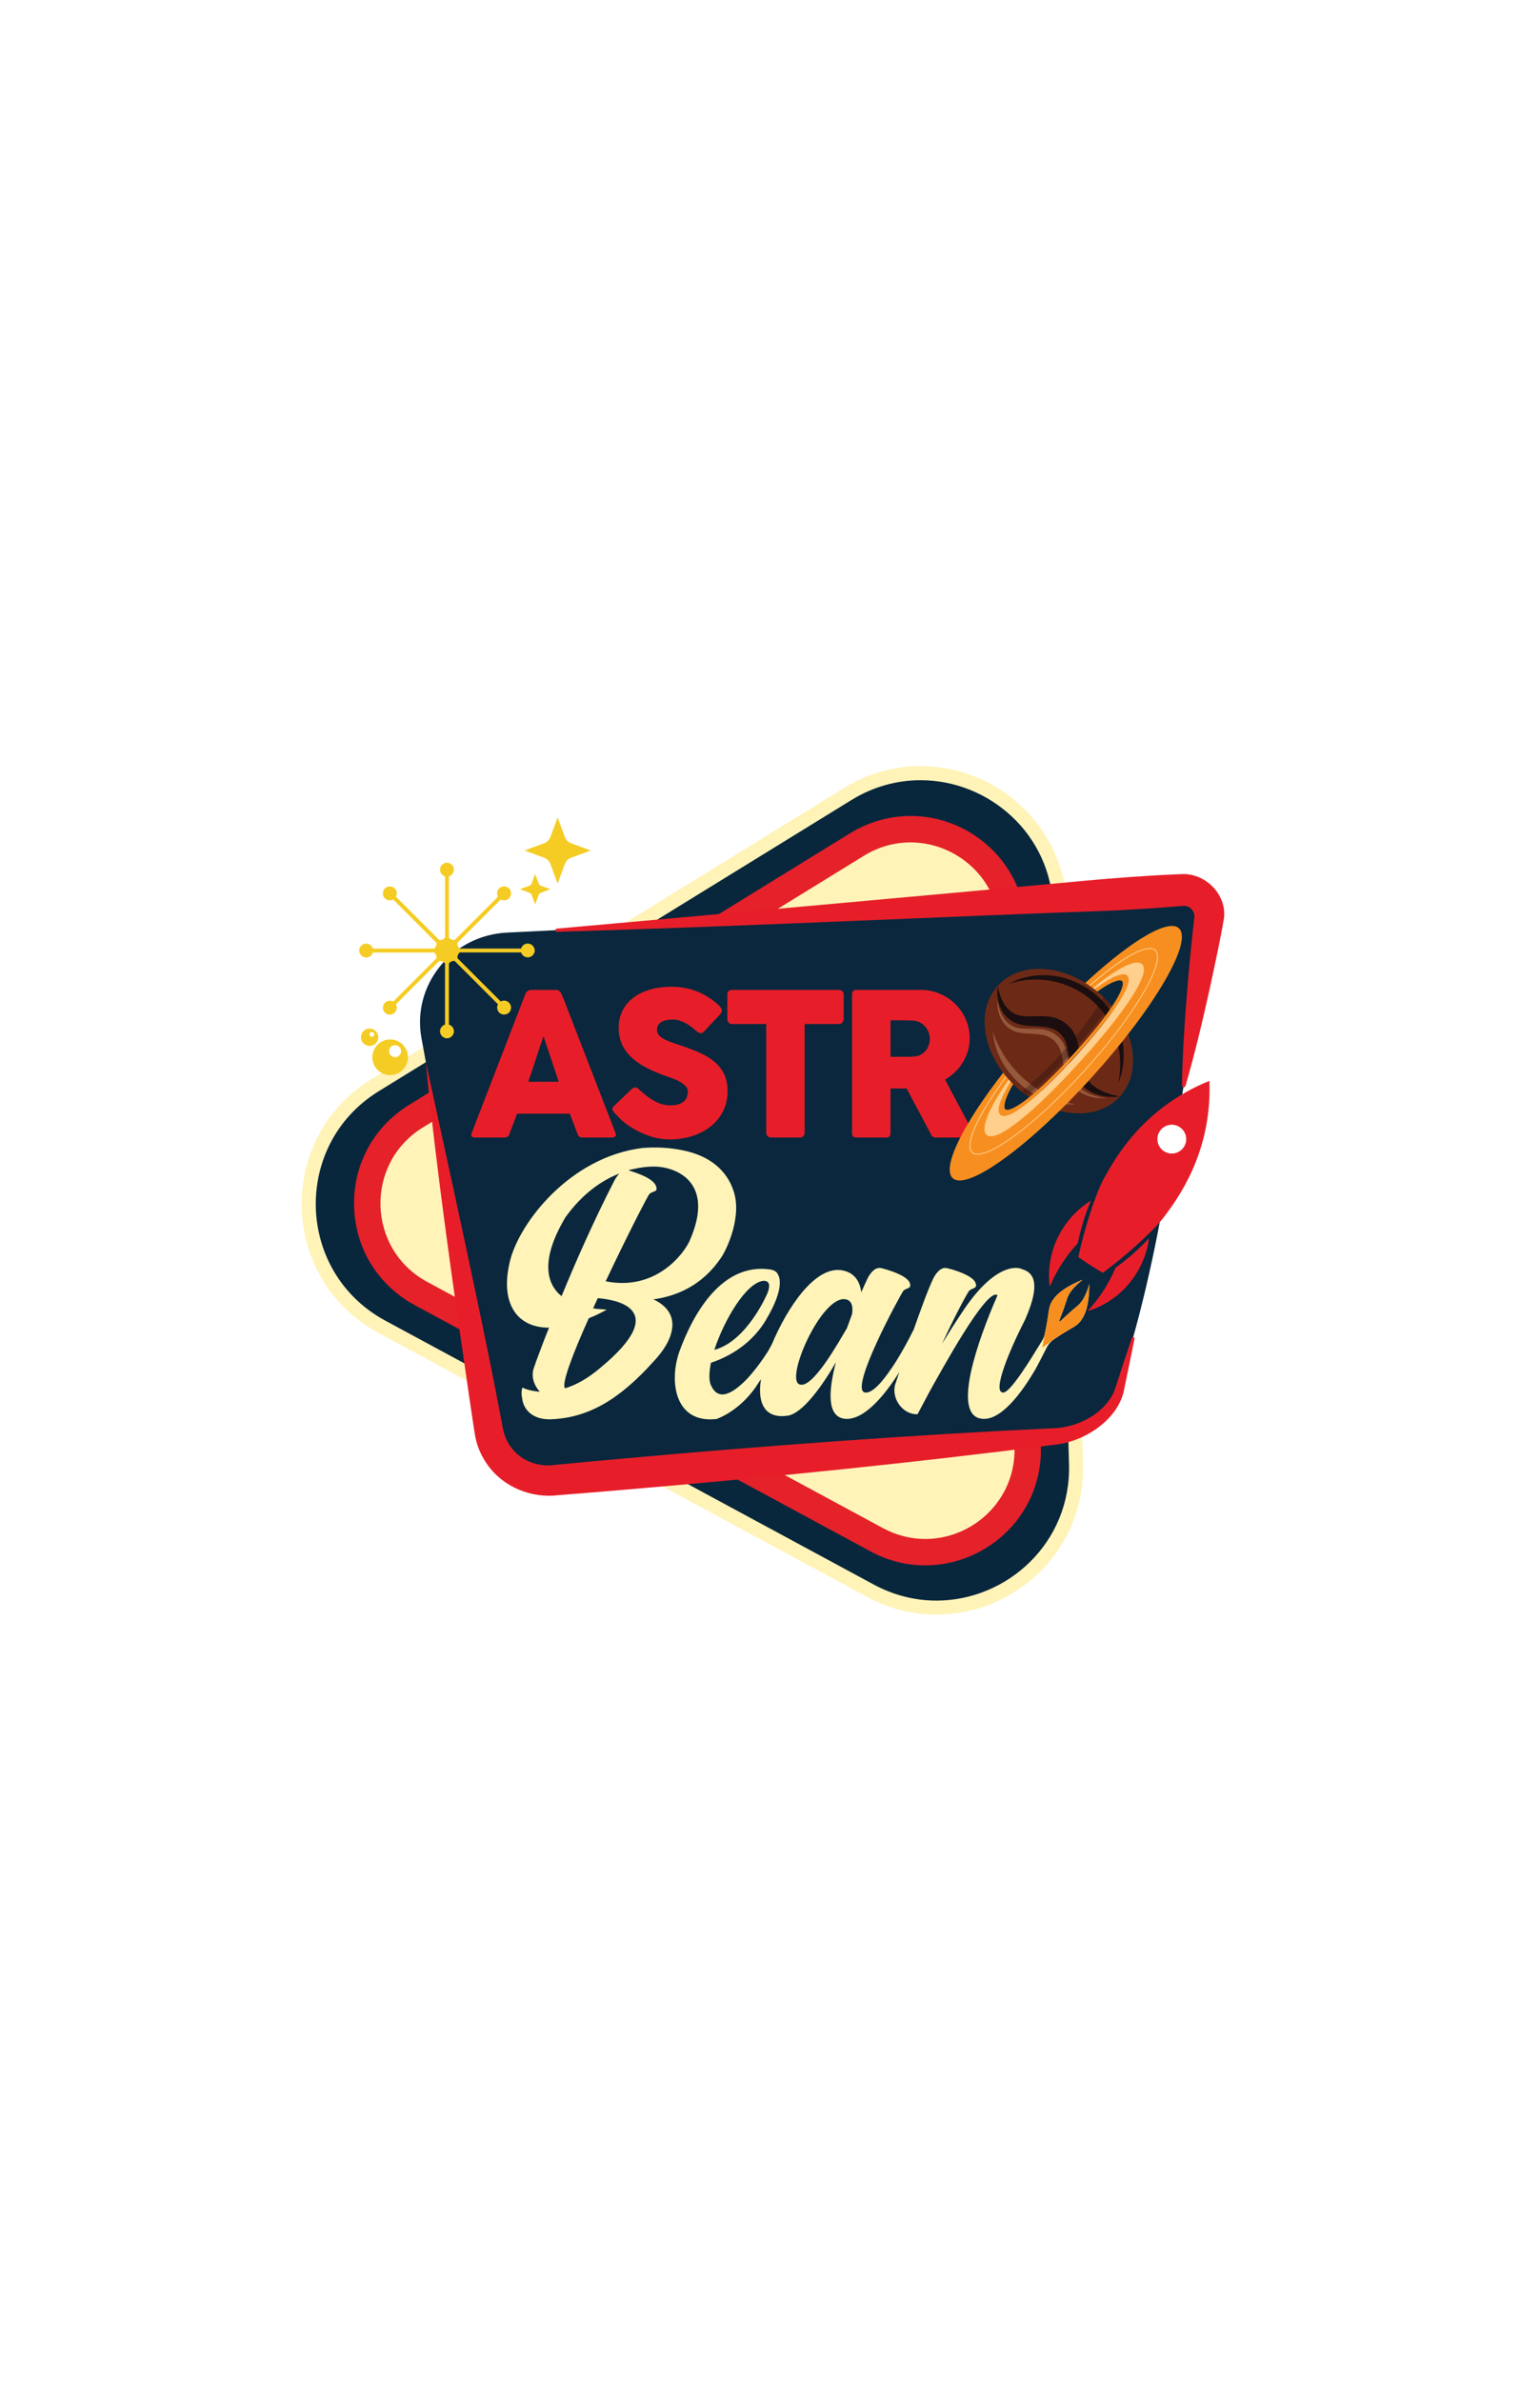 <?xml version="1.0" encoding="UTF-8"?>
<svg xmlns="http://www.w3.org/2000/svg" xmlns:xlink="http://www.w3.org/1999/xlink" version="1.1" viewBox="0 0 792 1224">
  <defs>
    <style>
      .cls-1 {
        fill: none;
      }

      .cls-2 {
        filter: url(#drop-shadow-1);
      }

      .cls-3 {
        fill: #efad27;
      }

      .cls-4, .cls-5 {
        fill: #f78f20;
      }

      .cls-5 {
        filter: url(#drop-shadow-4);
      }

      .cls-6, .cls-7 {
        fill: #1a0e10;
      }

      .cls-8 {
        fill: #e71e29;
      }

      .cls-9 {
        fill: #08273d;
      }

      .cls-10, .cls-11, .cls-12 {
        fill: #fff3b8;
      }

      .cls-13 {
        fill: #0a273d;
      }

      .cls-14, .cls-7 {
        opacity: .3;
      }

      .cls-15 {
        fill: #f9c992;
      }

      .cls-16 {
        fill: #e5212a;
      }

      .cls-11 {
        filter: url(#drop-shadow-3);
      }

      .cls-12 {
        filter: url(#drop-shadow-2);
      }

      .cls-17 {
        fill: #fecf8d;
      }

      .cls-18 {
        fill: #f5cc24;
      }

      .cls-19 {
        clip-path: url(#clippath);
      }

      .cls-20 {
        fill: #6c2a16;
      }
    </style>
    <filter id="drop-shadow-1" filterUnits="userSpaceOnUse">
      <feOffset dx="0" dy="5.03"/>
      <feGaussianBlur result="blur" stdDeviation="0"/>
      <feFlood flood-color="#231f20" flood-opacity=".66"/>
      <feComposite in2="blur" operator="in"/>
      <feComposite in="SourceGraphic"/>
    </filter>
    <filter id="drop-shadow-2" filterUnits="userSpaceOnUse">
      <feOffset dx="0" dy="5.03"/>
      <feGaussianBlur result="blur-2" stdDeviation="0"/>
      <feFlood flood-color="#231f20" flood-opacity=".66"/>
      <feComposite in2="blur-2" operator="in"/>
      <feComposite in="SourceGraphic"/>
    </filter>
    <filter id="drop-shadow-3" filterUnits="userSpaceOnUse">
      <feOffset dx="0" dy="5.03"/>
      <feGaussianBlur result="blur-3" stdDeviation="0"/>
      <feFlood flood-color="#231f20" flood-opacity=".66"/>
      <feComposite in2="blur-3" operator="in"/>
      <feComposite in="SourceGraphic"/>
    </filter>
    <filter id="drop-shadow-4" filterUnits="userSpaceOnUse">
      <feOffset dx="0" dy="5.03"/>
      <feGaussianBlur result="blur-4" stdDeviation="0"/>
      <feFlood flood-color="#231f20" flood-opacity=".66"/>
      <feComposite in2="blur-4" operator="in"/>
      <feComposite in="SourceGraphic"/>
    </filter>
    <clipPath id="clippath">
      <path class="cls-1" d="M570.28,507.58c-3.25-2.94-52.26-24.48-66.25-9.02-13.99,15.46,12.33,62.08,15.59,65.02,3.25,2.94,17.23-7.21,31.22-22.67,13.99-15.46,22.7-30.38,19.44-33.33Z"/>
    </clipPath>
  </defs>
  <!-- Generator: Adobe Illustrator 28.6.0, SVG Export Plug-In . SVG Version: 1.2.0 Build 709)  -->
  <g>
    <g id="Layer_1">
      <g>
        <g>
          <path class="cls-9" d="M481.6,826.51c-11.87,0-23.32-2.94-34.04-8.72l-251.12-135.64c-22.83-12.33-36.89-35.17-37.63-61.1-.74-25.93,12.01-49.54,34.1-63.14l243.03-149.66c11.42-7.04,24.39-10.76,37.48-10.76,18,0,35.95,7.1,49.25,19.48,14.04,13.06,22.07,30.94,22.62,50.34l8.1,285.3c.56,19.58-6.57,38.01-20.06,51.89-13.6,13.99-32.45,22.01-51.73,22.01h0Z"/>
          <path class="cls-10" d="M473.42,401.11c34.86,0,67.15,27.25,68.26,66.31l8.1,285.3c1.15,40.47-31.84,70.18-68.18,70.18-10.75,0-21.79-2.6-32.32-8.29l-251.12-135.64c-46.16-24.93-48.02-90.48-3.35-117.98l243.03-149.66c11.4-7.02,23.64-10.22,35.59-10.22M473.42,393.87c-13.77,0-27.38,3.9-39.38,11.29l-243.03,149.66c-23.2,14.29-36.59,39.08-35.82,66.32.77,27.24,15.55,51.23,39.52,64.18l251.12,135.64c11.25,6.08,23.28,9.16,35.76,9.16,20.25,0,40.05-8.42,54.32-23.11,14.18-14.59,21.67-33.95,21.08-54.51l-8.1-285.3c-.58-20.38-9.02-39.16-23.77-52.89-14.17-13.18-32.54-20.45-51.71-20.45h0Z"/>
        </g>
        <g>
          <path class="cls-10" d="M475.85,798.01c-8.72,0-17.13-2.15-24.98-6.4l-234.36-126.59c-16.75-9.05-27.07-25.81-27.61-44.84-.54-19.03,8.81-36.35,25.02-46.33l226.81-139.67c8.38-5.16,17.89-7.89,27.51-7.89,13.4,0,26.22,5.07,36.12,14.28,10.31,9.59,16.21,22.72,16.61,36.95l7.56,266.26c.41,14.37-4.82,27.89-14.73,38.09-9.97,10.25-23.8,16.13-37.94,16.13h0Z"/>
          <path class="cls-16" d="M468.24,433.09c23.47,0,45.2,18.34,45.95,44.63l7.56,266.26c.77,27.24-21.43,47.24-45.89,47.24-7.23,0-14.67-1.75-21.76-5.58l-234.37-126.59c-31.07-16.78-32.32-60.9-2.25-79.41l226.81-139.67c7.67-4.72,15.91-6.88,23.95-6.88M468.24,419.51c-10.88,0-21.63,3.08-31.07,8.89l-226.81,139.67c-18.3,11.27-28.86,30.82-28.25,52.3.61,21.48,12.26,40.4,31.17,50.62l234.37,126.59c8.86,4.79,18.35,7.21,28.21,7.21,15.97,0,31.57-6.63,42.81-18.19,11.2-11.52,17.11-26.8,16.65-43.01l-7.56-266.26c-.46-16.07-7.12-30.89-18.78-41.73-11.15-10.38-25.62-16.1-40.74-16.1h0Z"/>
        </g>
        <path class="cls-13" d="M595.07,590.52c0-6.21-3.36-13.03,10.44-13.08,7.44-42.08,11.73-80.48,13.84-115.62l-358.57,17.64c-28.38,1.4-49.06,26.94-44.01,54.37,13.04,70.84,26.08,141.68,39.13,212.52.61,3.31,2.69,6.17,5.69,7.79,3.82,2.07,8.63,4.33,14.31,6.29,31.11,10.71,56.31,1.05,86.38-5.69,43.73-9.8,115.86-17.5,152.48-13.37,5.74.65,23.26,3.01,39.85-6.11,6.43-3.54,10.94-7.82,13.8-10.97,1.45-4.32,5.62-6.19,7.96-13.65.29-.93,1.21-5.56,1.5-6.49,12.25-39.32,18.53-74.68,23.54-102.75-3.8-2.2-6.35-6.25-6.35-10.89Z"/>
        <path class="cls-8" d="M255.18,716.3s3.08,16.2,3.08,16.2c.66,4.29,2.09,8.52,4.84,11.96,5.25,6.86,14.22,9.99,22.74,8.63,8.37-.83,25.08-2.37,33.44-3.11,73.85-6.65,147.91-12.17,222-15.68,13.42-.16,28.93-8.5,32.67-21.73,2.24-7.05,5.29-16.29,8.1-24.62.29-.85,1.59-.52,1.41.36-1.74,8.71-3.77,18.51-5.14,25.03-2.43,16.16-20.47,28.06-36.26,29.46-73.56,9.42-147.44,16.85-221.32,23.14-8.3.71-25.16,2.11-33.48,2.74-13.82,1.82-28.33-4.16-36.37-15.37-3.04-4.17-5.24-8.94-6.31-13.96-.69-3.18-2.64-17.37-3.21-20.8-7.9-54.09-17.14-117.88-22.35-172.24,0,0,25.78,116.32,36.17,170.01Z"/>
        <path class="cls-8" d="M556.79,452.89c16.16-1.48,34.34-2.84,50.5-3.48,12.5-.81,23.56,10.34,22.21,22.49-1.97,11.67-4.58,23.44-7.05,35.02-3.78,17.19-7.84,34.35-12.76,51.36-.13.44-.57.72-1.04.66h0c-.46-.07-.81-.46-.8-.92.34-17.68,1.55-35.22,3.03-52.72.94-11.02,2.07-22.24,3.3-33.24.57-2.84-1.59-5.94-4.44-6.3-.41-.07-.86-.08-1.28-.04l-3.12.26c-10.46.89-23.38,1.67-33.95,2.2-83.61,2.99-174.76,7.36-258.49,10.06,0,0-21.88.68-26.41.83-.46.01-.84-.33-.87-.77h0c-.03-.45.31-.84.77-.88,13.34-1.19,185.81-16.59,270.4-24.51Z"/>
        <g>
          <path class="cls-18" d="M274.96,488.1v-.38h0s-.01,0-.01,0v-.02h-.11c-.31-1.08-1.12-1.97-2.18-2.37-.05-.02-.07-.03-.1-.03-.38-.13-.78-.2-1.16-.2-1.6,0-2.99,1.07-3.43,2.58h-31.43c-.21-.15-.38-.31-.53-.48h0s-.04-.06-.04-.06c-.2-.25-.36-.5-.47-.76-.23-.52-.31-1.09-.24-1.66l22.28-22.28c.52.28,1.1.43,1.7.43.46,0,.9-.09,1.33-.25.47-.18.88-.45,1.21-.79,1.12-1.12,1.35-2.85.61-4.23l.07-.07h0s0-.01,0-.01l-.02-.02.02-.02h-.01s0-.02,0-.02l-.27-.28-.35-.35s-.03-.05-.06-.07c-.02-.03-.05-.05-.08-.07l-.35-.35-.27-.27h-.01s0,.01,0,.01l-.08.08c-.53-.29-1.12-.45-1.73-.45-.51,0-1.01.11-1.48.32-.05.02-.07.03-.1.05-.36.18-.69.41-.96.68-1.13,1.13-1.36,2.87-.6,4.25l-22.23,22.23c-.06,0-.12.01-.19.02-.12.01-.21.01-.3.01-.98,0-1.91-.45-2.52-1.2v-31.52c1-.3,1.83-1.03,2.25-2,.21-.47.31-.95.31-1.43,0-1.58-1.06-2.98-2.56-3.42v-.08h0v-.02h0s-.01,0-.01,0v-.02l-.38-.02h-.53s-.04,0-.08,0h-.1s-.48,0-.48,0h-.38s0,.02,0,.02h-.02v.11c-1.08.31-1.97,1.12-2.37,2.18-.02.05-.03.07-.03.1-.13.38-.2.78-.2,1.16,0,1.6,1.07,2.99,2.58,3.43v31.43c-.13.18-.29.35-.46.5-.05.05-.11.09-.16.14-.18.14-.37.26-.58.36-.32.16-.65.26-.98.3-.13.02-.27.03-.4.03-.12,0-.25,0-.37-.02l-22.28-22.28c.5-.92.57-2.03.17-3.03-.18-.47-.45-.88-.79-1.21-.67-.67-1.56-1.04-2.52-1.04-.6,0-1.19.15-1.72.44l-.06-.06h-.02s-.03-.02-.03-.02l-.28.26-.38.38s-.04.03-.06.05l-.02.02-.04.05-.34.34-.29.28h.01s0,.02,0,.02l.08.08c-.54.98-.6,2.18-.13,3.21.02.05.03.07.05.1.18.36.41.69.68.96.67.67,1.57,1.04,2.52,1.04.61,0,1.2-.15,1.73-.44l22.23,22.23c0,.06.01.12.02.19.05.55-.04,1.08-.24,1.55-.11.26-.23.48-.38.67h-.01s-.02.05-.02.05c-.16.2-.34.39-.54.55h-31.51c-.3-1-1.03-1.83-2-2.25-.47-.21-.95-.31-1.43-.31-1.58,0-2.98,1.06-3.42,2.56h-.08s-.02,0-.02,0v.02h-.02l-.02.38v.53s0,.04,0,.08v.1s0,.48,0,.48v.38h.02v.02h.11c.31,1.08,1.12,1.97,2.18,2.37.05.02.08.03.1.03.38.13.78.2,1.16.2,1.6,0,2.99-1.07,3.43-2.58h31.43c.18.13.35.29.5.46.05.05.09.11.14.16.14.18.26.37.36.58.16.32.26.65.3.98.03.26.03.52,0,.77l-22.29,22.29c-.52-.29-1.11-.44-1.71-.44-.95,0-1.85.37-2.52,1.04-1.12,1.12-1.35,2.85-.61,4.23l-.07.07h0s0,0,0,0h.01s-.02.03-.02.03l.26.28.38.38s.03.04.05.06l.02.02.05.04.34.34.28.28h.01s0,0,0,0l.08-.08c.53.29,1.12.45,1.74.45.95,0,1.85-.37,2.53-1.05,1.13-1.13,1.36-2.87.6-4.25l22.23-22.23c.06,0,.12-.01.19-.02.12-.01.21-.01.3-.01.43,0,.85.08,1.25.25.26.11.48.23.67.38h.01s.04.03.04.03c.2.16.39.34.55.54v31.51c-1.5.45-2.56,1.84-2.56,3.42s1.06,2.98,2.56,3.43v.08h0v.03h.02v.02l.38.02h1.57s0-.02,0-.02h.02v-.13c1.53-.43,2.6-1.83,2.6-3.43s-1.07-2.99-2.58-3.43v-31.43c.13-.18.29-.35.46-.5.05-.05.11-.09.16-.14.18-.14.37-.26.58-.36.32-.16.65-.26.98-.3.13-.02.27-.03.4-.03.12,0,.25,0,.37.02l22.28,22.28c-.5.92-.57,2.03-.17,3.03.18.47.45.88.79,1.21.67.67,1.56,1.04,2.52,1.04.6,0,1.19-.15,1.72-.44l.07.07h0s.01,0,.01,0h.01s.02,0,.02,0l.28-.26.38-.38s.04-.03.06-.05l.02-.02.04-.05.34-.34.28-.28-.02-.02h0s-.01-.02-.01-.02h0s-.06-.07-.06-.07c.54-.98.59-2.18.13-3.2-.02-.05-.03-.07-.05-.1-.18-.36-.41-.69-.68-.96-.67-.67-1.57-1.04-2.52-1.04-.61,0-1.2.15-1.73.45l-22.23-22.23c-.09-.59-.01-1.18.22-1.74.11-.26.23-.48.38-.67h.01s.02-.05.02-.05c.16-.2.34-.39.54-.55h31.51c.3,1,1.03,1.83,2,2.25.47.21.95.31,1.43.31,1.58,0,2.98-1.06,3.42-2.56h.08s.02,0,.02,0v-.02h.02l.02-.38v-.53s0-.04,0-.08v-.1s0-.48,0-.48Z"/>
          <path class="cls-18" d="M200.66,534.4c-5.05,0-9.17,4.11-9.17,9.17s4.11,9.17,9.17,9.17,9.17-4.11,9.17-9.17-4.11-9.17-9.17-9.17ZM206.28,540.43c0,1.7-1.39,3.09-3.09,3.09s-3.09-1.39-3.09-3.09,1.39-3.09,3.09-3.09,3.09,1.39,3.09,3.09Z"/>
          <path class="cls-18" d="M194.56,533.27c0-2.47-2.01-4.47-4.47-4.47s-4.47,2.01-4.47,4.47,2.01,4.47,4.47,4.47,4.47-2.01,4.47-4.47ZM191.26,533.05c-.68,0-1.23-.55-1.23-1.23s.55-1.23,1.23-1.23,1.23.55,1.23,1.23-.55,1.23-1.23,1.23Z"/>
          <path class="cls-18" d="M302.8,436.9l-9.15-3.39c-1.45-.54-2.58-1.67-3.12-3.12l-3.39-9.15-.36-.97-.36.97-3.39,9.15c-.54,1.45-1.67,2.58-3.12,3.12l-9.15,3.39-.97.36.97.36,9.15,3.39c1.45.54,2.58,1.67,3.12,3.12l3.39,9.15.36.97.36-.97,3.39-9.15c.54-1.45,1.67-2.58,3.12-3.12l9.15-3.39.97-.36-.97-.36Z"/>
          <path class="cls-18" d="M278.2,455.38c-.55-.2-.98-.64-1.19-1.19l-1.43-3.87-.36-.97-.36.97-1.43,3.87c-.2.55-.64.98-1.19,1.19l-3.87,1.43-.97.36.97.36,3.87,1.43c.55.2.98.64,1.19,1.19l1.43,3.87.36.97.36-.97,1.43-3.87c.2-.55.64-.98,1.19-1.19l3.87-1.43.97-.36-.97-.36-3.87-1.43Z"/>
        </g>
        <g class="cls-2">
          <path class="cls-8" d="M270.23,505.89c.03-.2.14-.43.33-.66.19-.24.42-.46.69-.66.27-.2.56-.37.87-.49.31-.12.6-.18.87-.18h13.08c.58,0,1.07.18,1.48.54.41.36.72.67.92.95l1.28,2.91,26.83,69.21c.27.68.22,1.24-.15,1.66-.38.43-1.02.64-1.94.64h-14.67c-.78,0-1.39-.14-1.81-.43-.43-.29-.76-.77-1-1.46-.68-1.74-1.35-3.47-1.99-5.19-.65-1.72-1.3-3.45-1.94-5.19h-27.14c-.65,1.74-1.3,3.47-1.97,5.19-.66,1.72-1.32,3.45-1.97,5.19-.44,1.26-1.31,1.89-2.61,1.89h-15.08c-.65,0-1.18-.17-1.61-.51-.43-.34-.5-.85-.23-1.53l27.75-71.86ZM279.54,527.77c-.65,1.74-1.3,3.61-1.97,5.62-.66,2.01-1.32,4.04-1.97,6.08-.65,2.04-1.3,4.06-1.97,6.06s-1.32,3.86-1.97,5.6h15.69l-7.82-23.36Z"/>
          <path class="cls-8" d="M328.86,555.27c.58.48,1.32,1.12,2.22,1.92.9.8,1.93,1.59,3.09,2.38,1.74,1.16,3.46,2.06,5.16,2.71,1.7.65,3.49.97,5.37.97,1.74,0,3.19-.2,4.37-.59,1.18-.39,2.1-.91,2.79-1.56.68-.65,1.17-1.39,1.46-2.25.29-.85.43-1.75.43-2.71,0-1.05-.4-2-1.2-2.83-.8-.83-1.78-1.57-2.94-2.22-1.16-.65-2.37-1.2-3.63-1.66-1.26-.46-2.35-.84-3.27-1.15-4.09-1.43-7.67-2.97-10.73-4.62-3.07-1.65-5.62-3.49-7.67-5.51-2.04-2.03-3.58-4.26-4.6-6.69s-1.53-5.15-1.53-8.15c0-3.17.64-6.04,1.92-8.63,1.28-2.59,3.1-4.8,5.47-6.64,2.37-1.84,5.22-3.26,8.56-4.26,3.34-1,7.07-1.51,11.19-1.51,3.1,0,6.07.35,8.92,1.05,2.84.7,5.65,1.81,8.41,3.35,1.16.68,2.26,1.39,3.3,2.12,1.04.73,1.95,1.44,2.73,2.12.78.68,1.41,1.33,1.87,1.94s.69,1.14.69,1.58-.11.85-.33,1.23c-.22.38-.55.8-1,1.28l-7.82,8.33c-.58.58-1.16.87-1.74.87-.48,0-.91-.14-1.3-.41-.39-.27-.83-.61-1.3-1.02l-.46-.41c-.68-.58-1.44-1.18-2.27-1.79-.84-.61-1.73-1.17-2.68-1.66-.95-.49-1.96-.9-3.02-1.23-1.06-.32-2.13-.49-3.22-.49s-2.18.09-3.17.28c-.99.19-1.86.49-2.61.89-.75.41-1.35.95-1.79,1.61-.44.66-.66,1.47-.66,2.43s.24,1.78.72,2.48c.48.7,1.19,1.35,2.15,1.94.95.6,2.14,1.16,3.55,1.69,1.41.53,3.06,1.1,4.93,1.71,3.61,1.19,6.94,2.45,9.99,3.76,3.05,1.31,5.68,2.86,7.9,4.65,2.21,1.79,3.94,3.93,5.19,6.41,1.24,2.49,1.87,5.5,1.87,9.05,0,3.75-.77,7.15-2.3,10.2-1.53,3.05-3.64,5.65-6.31,7.79-2.68,2.15-5.82,3.81-9.43,4.98-3.61,1.18-7.5,1.76-11.65,1.76-3.92,0-7.77-.7-11.55-2.1-3.78-1.4-7.31-3.28-10.58-5.64-1.36-.99-2.51-1.97-3.45-2.92-.94-.96-1.68-1.73-2.22-2.31l-.15-.15c-.03-.07-.07-.11-.1-.13-.03-.02-.07-.04-.1-.08-.03-.07-.07-.11-.1-.13-.03-.02-.07-.04-.1-.08-.78-.85-1.18-1.54-1.18-2.05,0-.58.39-1.23,1.18-1.95l8.84-8.43c.72-.51,1.29-.77,1.74-.77.31,0,.63.1.97.31.34.2.75.51,1.23.92Z"/>
          <path class="cls-8" d="M374.04,506.14c0-.68.23-1.22.69-1.63.46-.41,1.03-.61,1.71-.61h55c.61,0,1.16.19,1.64.56.48.37.75.93.82,1.68v12.69c0,.61-.21,1.2-.64,1.76-.43.56-1.03.84-1.81.84h-17.63v55.96c0,.61-.22,1.17-.66,1.66-.44.5-1.02.74-1.73.74h-14.99c-.58,0-1.12-.23-1.63-.69-.51-.46-.76-1.03-.76-1.71v-55.96h-17.58c-.68,0-1.25-.22-1.71-.66-.46-.44-.69-1.09-.69-1.94v-12.69Z"/>
          <path class="cls-8" d="M438.18,506.25c0-.72.19-1.29.56-1.71.38-.43.94-.64,1.69-.64h33.02c3.51,0,6.8.66,9.87,1.97,3.07,1.31,5.74,3.09,8.02,5.34,2.28,2.25,4.08,4.88,5.39,7.9,1.31,3.02,1.97,6.23,1.97,9.63,0,2.32-.32,4.52-.95,6.62-.63,2.1-1.51,4.06-2.63,5.88-1.12,1.82-2.46,3.48-4.01,4.96s-3.24,2.75-5.08,3.81l13.14,24.74c.24.48.54,1.04.92,1.69.37.65.56,1.21.56,1.69,0,.55-.18.96-.54,1.25-.36.29-.84.43-1.46.43h-17.53c-.58,0-1.1-.17-1.56-.51-.46-.34-.76-.8-.89-1.38l-12.42-23.36h-8.28v23.05c0,1.47-.78,2.2-2.35,2.2h-15.18c-.68,0-1.23-.18-1.64-.54-.41-.36-.61-.91-.61-1.66v-71.35ZM478.2,528.94c0-1.02-.19-2.04-.56-3.07-.38-1.02-.9-1.96-1.58-2.81-.68-.85-1.5-1.57-2.45-2.15-.95-.58-2.01-.95-3.17-1.12-.95-.07-1.85-.13-2.68-.18-.84-.05-1.75-.08-2.73-.08h-7.05v18.76h9.41c.61,0,1.16-.02,1.64-.05.48-.03,1-.08,1.58-.15,1.19-.14,2.27-.49,3.22-1.05.95-.56,1.75-1.26,2.4-2.1.65-.83,1.14-1.77,1.48-2.81.34-1.04.51-2.1.51-3.19Z"/>
        </g>
        <g>
          <path class="cls-12" d="M330.71,585.14c7.16-.51,13.82-.13,20,1.15,10.7,2.04,21.85,7.66,26.31,20.3,4.96,13.15-3.09,30.64-6.35,35.23-9.57,14.04-22.64,19.53-34.69,21.19.35.13.67.38,1.14.51,10.08,5.36,9.78,13.28,7.04,19.79-1.65,3.83-4.32,7.66-8.04,11.62-17.89,19.91-34,29.23-53.54,29.74-8.94,0-13.43-5.23-14.03-10.72l-.29-1.79c-.08-1.15,0-2.42.37-3.83,1.68.89,4.64,1.79,9,2.17-3.18-3.45-4.71-8.3-2.89-12.77.56-1.66,1.16-3.45,1.96-5.49,1.29-3.45,3.11-8.43,5.66-14.68-17.23,0-25.19-13.41-20.13-34.09,4.57-19.28,30.5-53.75,68.48-58.34ZM288.8,661.36c7.13-17.36,16.38-38.43,27.13-59.36l.72-1.28c.62-.89,1.04-1.53,1.92-2.43-8.95,3.45-18.9,10.21-27.75,22.47-13.29,22.34-9.59,34.47-2.02,40.6ZM307.43,662.38l-2.4,5.23c1.94.38,3.73.38,5.1.51.73.13,1.37.13,2.01.13-3.28,1.79-6.36,3.32-9.35,4.47-8.32,18.51-14.22,34.08-12.17,36,5.42-1.66,11.2-4.72,17.75-10.21,39.28-32.3,4.92-35.62-.95-36.13ZM323.22,596.63c4.35,1.4,12.23,3.96,14.03,7.79,1.45,3.7-1.18,2.55-3.19,4.34-.81.64-11.85,22.21-22.56,44.94,25.46,5.11,39.85-13.66,43.11-20.68,13.82-31.15-8.04-38.3-18.12-38.3-3.45,0-6.99.38-10.68,1.28-.93.13-1.6.26-2.59.64Z"/>
          <g>
            <g>
              <path class="cls-8" d="M554.29,639.17c-2.07,2.24-4.29,4.9-6.48,8.02-3.67,5.22-6.2,10.2-7.94,14.32-.48-3.49-1.56-14.62,4.87-26.76,5.37-10.13,13.06-15.49,16.31-17.5-1.5,3.57-3,7.62-4.33,12.12-1.03,3.49-1.82,6.78-2.43,9.81Z"/>
              <path class="cls-8" d="M573.73,651.73c-1.19,2.81-2.7,5.92-4.64,9.21-3.25,5.5-6.75,9.84-9.78,13.13,3.37-1,13.97-4.59,22.39-15.45,7.03-9.06,8.75-18.28,9.25-22.06-2.63,2.84-5.71,5.87-9.27,8.93-2.76,2.37-5.43,4.45-7.95,6.25Z"/>
            </g>
            <path class="cls-8" d="M621.99,555.69c-34.12,13.81-48.62,39.83-54.46,50.58-4.05,7.46-9.77,25.11-12.98,40,2.8,2.06,9.56,6.42,12.59,8.13,12.25-9.05,25.99-21.52,31.13-28.27,7.41-9.74,25.15-33.66,23.72-70.44ZM598.62,591.87c-3.44-2.22-4.42-6.8-2.2-10.24,2.22-3.44,6.8-4.42,10.24-2.2s4.42,6.8,2.2,10.24c-2.22,3.44-6.8,4.42-10.24,2.2Z"/>
          </g>
          <path class="cls-11" d="M555.19,665.34c-1.47,1.57-2.75,2.12-10.03,9.01-.21.2-.55-.03-.44-.3,3.64-9.34,3.67-10.73,4.57-12.69,1-2.17,3.07-5.02,7.58-8.48-11.56,4.61-15.56,9.51-16.88,13.41-.87,2.56-.58,4.69-2.66,14.47-.26,1.24-.74,2.42-1.4,3.49-6.24,10.15-16.47,26.98-20.14,26.66-5.64-.38,3.52-22.08,11.42-37.53,6.35-14.43,6.67-23.36-1.25-25.79-.79-.38-1.4-.51-2-.64-2.45-.38-5.14.13-8.19,1.53-5.23,2.43-12.65,8.3-21.49,21.96-4.01,6-7.11,10.98-9.81,15.45,5.82-12.89,13.06-26.3,13.96-27.32,1.71-1.66,4.7-.89,3.09-4.47-1.9-3.45-10.13-6.13-14.46-7.15-2.29-.51-3.94.89-5.24,2.43-.75.89-1.43,2.04-1.99,3.19-2.67,5.58-6.46,16.11-10.06,26.32-.02,0-.04-.02-.06-.02-3.02,6.13-6.09,11.49-8.99,16.21-5.18,8.04-11.29,16.21-15.66,15.83-9.18-.51,18.17-50.55,19.54-52.34,1.71-1.66,4.7-.89,3.09-4.47-1.9-3.45-10.13-6.13-14.46-7.15-2.29-.51-3.94.89-5.23,2.43-.75.89-1.43,2.04-1.99,3.19-.92,2.04-2.04,4.34-3.06,6.77-.72-5.49-3.4-10.34-10.41-11.36-13.74-1.81-27.8,19.53-35.62,38.18l-1.9,3.44c-3.91,6.13-7.78,11.11-11.47,14.94-6.41,6.38-13.81,11.23-17.75,2.94-1.37-2.55-1.15-6.77-.19-11.87,6.03-2.04,19.47-7.53,28.03-21.57,5.22-8.68,6.99-14.43,7.33-18.13.19-2.17.02-3.96-.66-5.23-.49-1.53-1.72-2.68-4.3-3.06-24.37-3.45-39.2,21.83-46.59,42.13-5.47,15.45-2.45,37.4,19.32,34.72l.16-.13c.58-.26,12.51-4.34,21.41-18.77.36-.51.71-1.03,1.06-1.55-2.13,13.17,2.58,20.42,13.67,18.78,7.67-1.02,18.02-15.57,24.85-27.45-3.97,15.06-4.46,27.57,4.11,28.98,9.97,1.49,20.95-11.94,28.52-23.96l-1.78,5.33c-3.04,7.66,3.38,16.72,11.14,16.34l6.06-11.36.75-1.4c4.74-8.3,28.9-52.98,34.32-48.38-10.21,23.23-23.58,61.4-8.29,63.45,9.69,1.45,20.55-12.93,27.99-25.76.48-.82,3.19-6.06,5.63-10.88.85-1.69,2.13-3.13,3.7-4.19,8-5.39,10.05-5.94,12.07-7.68,3.12-2.69,6.15-8.23,6.08-20.68-1.51,5.48-3.38,8.47-5.01,10.21ZM392.55,653.47c3.48-.13,3.51,2.68,2.22,6.13-.1.38-10.52,24.89-27.4,29.36,5.12-15.57,16.36-34.47,25.18-35.49ZM438.21,670.58l-2.68,7.28c-3.62,6-17.63,31.53-24.33,28.85-7.62-2.55,11.05-45.32,23.41-43.79,3.95.51,4.02,4.6,3.6,7.66Z"/>
        </g>
        <path class="cls-5" d="M542.04,683.5c8-5.39,10.05-5.94,12.07-7.68,3.12-2.69,6.15-8.23,6.08-20.68-1.51,5.48-3.38,8.47-5.01,10.21-1.47,1.57-2.75,2.12-10.03,9.01-.21.2-.55-.03-.44-.3,3.64-9.34,3.67-10.73,4.57-12.69,1-2.17,3.07-5.02,7.58-8.48-11.56,4.61-15.56,9.51-16.88,13.41-.87,2.56-.58,4.69-2.66,14.47l-1.29,7.04,6.02-4.31Z"/>
        <g>
          <g>
            <g>
              <ellipse class="cls-20" cx="544.57" cy="535.24" rx="32.22" ry="42.38" transform="translate(-217.69 579.97) rotate(-47.86)"/>
              <path class="cls-6" d="M513.14,506.81c1.04,6.28,4.02,13.29,10.61,15.13,4.73,1.23,9.53.1,14.51.58,7.47.47,13.68,5.24,15.68,12.46,1.72,5.79,1.12,11.8,3.61,17.2,3.25,7.07,11.12,10.27,18.44,11.49-9.72,1.48-20.21-2.6-23.99-12.31-2.59-5.86-1.94-14.27-5.83-18.98-6.61-8.05-18.61-1.84-26.88-8.19-5.32-3.95-7.1-11.12-6.15-17.39h0Z"/>
              <g class="cls-14">
                <path class="cls-15" d="M512.97,513.96c.62,6.75,4.38,13.93,11.66,14.7,3.31.45,6.86.06,10.6.44,5.78.38,11.39,4.58,12.89,10.34,1.6,5.03,1.28,10.73,3.71,15.27,3.15,6.27,10.33,9.16,17.1,9.88-7.18.52-15.31-2.2-19.08-8.77-4.01-6.65-2.49-14.83-6.68-19.69-4.67-5.86-12.19-3.95-18.94-5.24-8-1.31-11.9-9.56-11.26-16.92h0Z"/>
              </g>
              <path class="cls-6" d="M518.56,505.85c23.1-12.32,52.53,1.89,58.26,27.22,1.88,7.91,1.37,16.45-1.73,23.92,1.61-7.82,1.3-15.83-1-23.18-7.01-23.39-32.55-35.57-55.53-27.96h0Z"/>
              <g class="cls-14">
                <path class="cls-15" d="M510.63,530.41c6.27,19.04,22.8,33.66,42.52,37.4-20.8,1.24-41.01-16.66-42.52-37.4h0Z"/>
              </g>
            </g>
            <g>
              <path class="cls-4" d="M534.62,529.26c-32.11,35.49-52.09,69.73-44.63,76.48,7.46,6.75,39.54-16.55,71.65-52.04,32.11-35.49,52.09-69.73,44.63-76.48-7.46-6.75-39.54,16.55-71.65,52.04ZM554.13,542.02c-.28.31-.56.62-.84.93-18.01,19.78-34.64,33.99-38.82,30.23-4.14-3.72,6.81-22.48,24.53-42.06.17-.19.34-.37.51-.56,18.01-19.78,36-32.76,40.18-29,4.12,3.7-7.99,21.05-25.55,40.46Z"/>
              <path class="cls-17" d="M536.42,530.89c12.59-13.91,25.56-25.96,36.52-33.92,10.64-7.73,18.3-10.75,21.02-8.29,2.72,2.46.47,10.38-6.15,21.74-6.83,11.7-17.52,25.81-30.11,39.72-12.59,13.91-25.56,25.96-36.52,33.92-10.64,7.73-18.3,10.75-21.02,8.29-2.72-2.46-.47-10.38,6.15-21.74,6.83-11.7,17.52-25.81,30.11-39.72h0M536.08,530.59c-26.07,28.81-42.29,56.61-36.23,62.09,6.06,5.48,32.1-13.43,58.17-42.25h0c26.07-28.82,42.29-56.61,36.23-62.1-6.06-5.48-32.1,13.43-58.17,42.25h0Z"/>
              <g>
                <path class="cls-4" d="M567.51,505.03c-8.35,6.03-18.24,15.16-27.84,25.7-.19.21-.38.41-.56.62-18.68,20.65-28.15,37.44-27.85,43.35.04.73.22,1.24.55,1.54,1.23,1.11,5.6-.16,14.17-7.02,7.46-5.98,16.84-15.11,27.14-26.42.31-.34.62-.69.93-1.03,21.67-23.95,29.14-37.32,28.91-41.85-.03-.59-.19-1-.48-1.27-1.26-1.13-5.94-.14-14.97,6.38ZM577.45,505.47c.2,3.84-6.15,15.2-24.55,35.54-.26.29-.53.58-.79.87-8.75,9.61-16.72,17.37-23.05,22.44-7.28,5.83-10.99,6.9-12.03,5.96-.28-.25-.44-.69-.47-1.31-.26-5.02,7.78-19.27,23.65-36.81.16-.17.32-.35.48-.53,8.16-8.96,16.56-16.71,23.65-21.83,7.67-5.54,11.64-6.38,12.71-5.42.25.22.38.57.4,1.07Z"/>
                <path class="cls-17" d="M538.06,531.22c-.21.23-.42.46-.62.69-21.72,24-35.15,47-30.07,51.56,5.13,4.61,25.52-12.82,47.6-37.07.35-.38.69-.76,1.03-1.14,21.52-23.79,36.37-45.07,31.33-49.6-5.13-4.61-27.18,11.31-49.26,35.56ZM554.13,542.02c-.28.31-.56.62-.84.93-18.01,19.78-34.64,33.99-38.82,30.23-4.14-3.72,6.81-22.48,24.53-42.06.17-.19.34-.37.51-.56,18.01-19.78,36-32.76,40.18-29,4.12,3.7-7.99,21.05-25.55,40.46Z"/>
              </g>
            </g>
            <path class="cls-3" d="M0,0"/>
            <g class="cls-19">
              <g>
                <ellipse class="cls-20" cx="544.57" cy="535.24" rx="32.22" ry="42.38" transform="translate(-217.69 579.97) rotate(-47.86)"/>
                <path class="cls-6" d="M513.14,506.81c1.04,6.28,4.02,13.29,10.61,15.13,4.73,1.23,9.53.1,14.51.58,7.47.47,13.68,5.24,15.68,12.46,1.72,5.79,1.12,11.8,3.61,17.2,3.25,7.07,11.12,10.27,18.44,11.49-9.72,1.48-20.21-2.6-23.99-12.31-2.59-5.86-1.94-14.27-5.83-18.98-6.61-8.05-18.61-1.84-26.88-8.19-5.32-3.95-7.1-11.12-6.15-17.39h0Z"/>
                <g class="cls-14">
                  <path class="cls-15" d="M512.97,513.96c.62,6.75,4.38,13.93,11.66,14.7,3.31.45,6.86.06,10.6.44,5.78.38,11.39,4.58,12.89,10.34,1.6,5.03,1.28,10.73,3.71,15.27,3.15,6.27,10.33,9.16,17.1,9.88-7.18.52-15.31-2.2-19.08-8.77-4.01-6.65-2.49-14.83-6.68-19.69-4.67-5.86-12.19-3.95-18.94-5.24-8-1.31-11.9-9.56-11.26-16.92h0Z"/>
                </g>
                <path class="cls-6" d="M518.56,505.85c23.1-12.32,52.53,1.89,58.26,27.22,1.88,7.91,1.37,16.45-1.73,23.92,1.61-7.82,1.3-15.83-1-23.18-7.01-23.39-32.55-35.57-55.53-27.96h0Z"/>
                <g class="cls-14">
                  <path class="cls-15" d="M510.63,530.41c6.27,19.04,22.8,33.66,42.52,37.4-20.8,1.24-41.01-16.66-42.52-37.4h0Z"/>
                </g>
              </g>
            </g>
          </g>
          <path class="cls-7" d="M525.39,561.22c7.24-6.02,15.4-13.67,23.59-23.21,7.73-9,13.79-17.7,18.51-25.39,1.2,1.26,2.4,2.51,3.6,3.77-5.33,7.46-11.65,15.51-19.11,23.77-8.17,9.05-16.23,16.73-23.7,23.18l-2.89-2.13Z"/>
        </g>
      </g>
    </g>
  </g>
</svg>